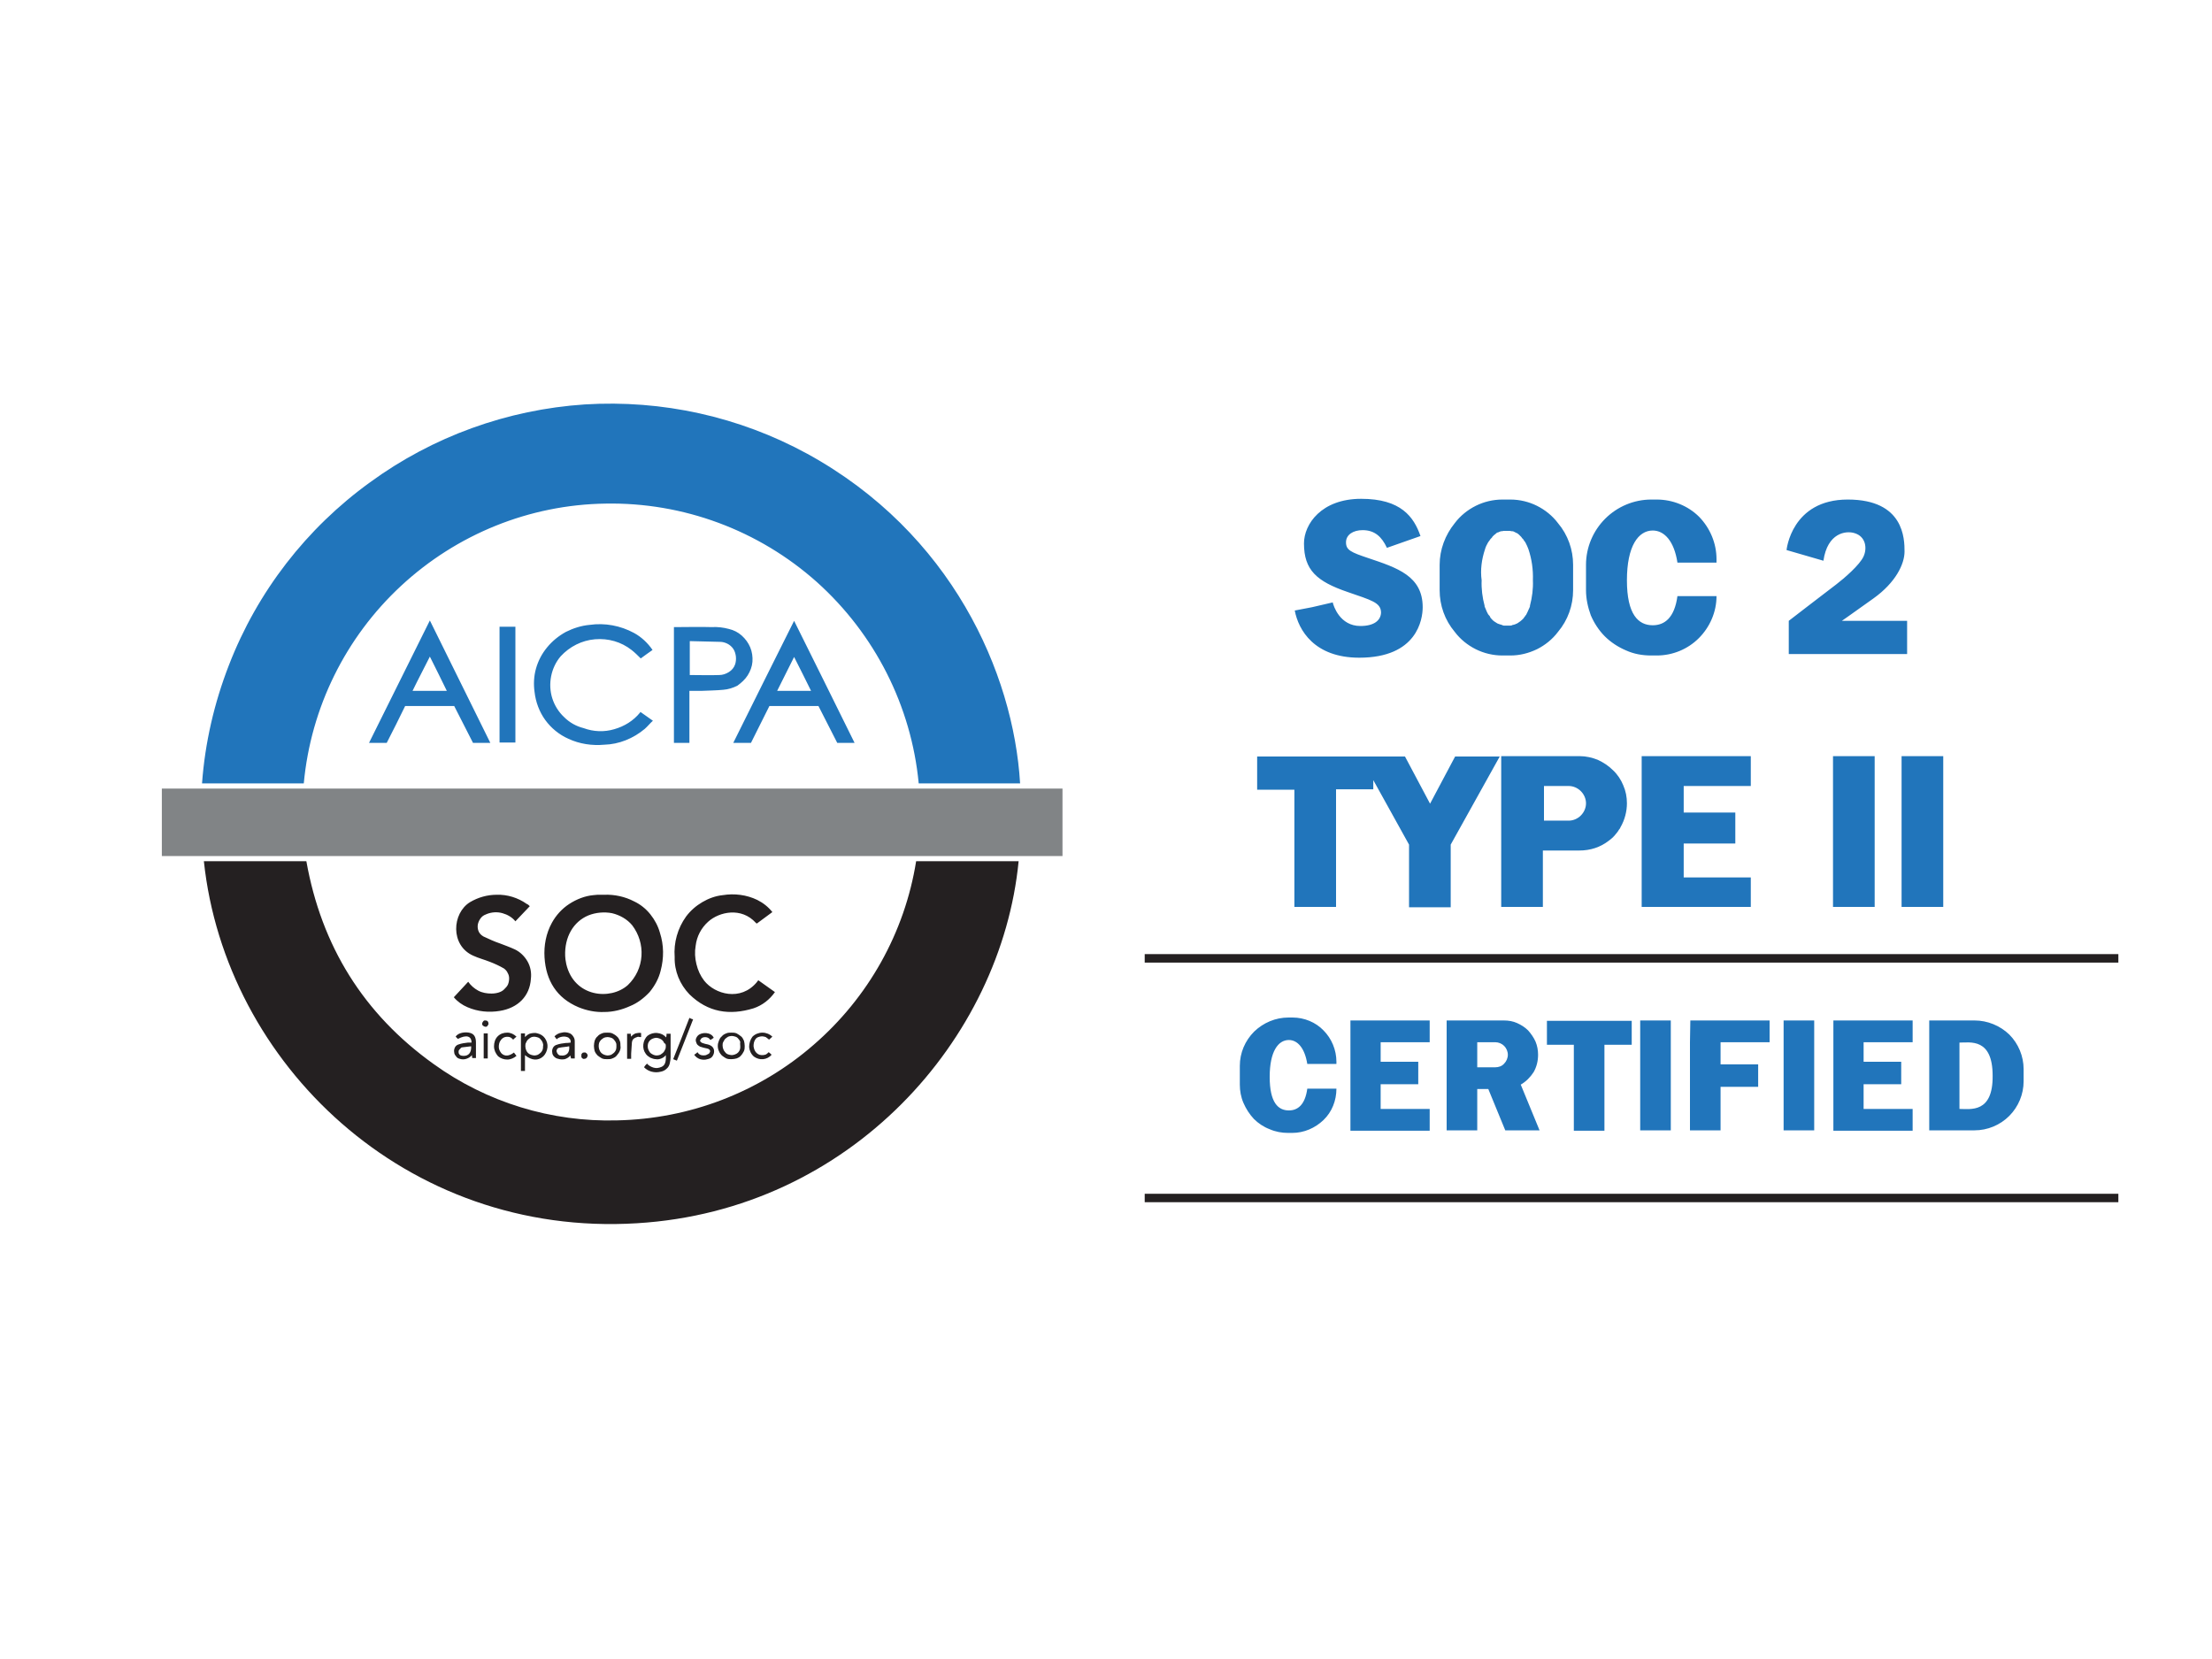 <?xml version="1.0" encoding="utf-8"?>
<!-- Generator: Adobe Illustrator 26.0.3, SVG Export Plug-In . SVG Version: 6.00 Build 0)  -->
<svg version="1.0" id="katman_1" xmlns="http://www.w3.org/2000/svg" xmlns:xlink="http://www.w3.org/1999/xlink" x="0px" y="0px"
	 viewBox="0 0 600 450" style="enable-background:new 0 0 600 450;" xml:space="preserve">
<style type="text/css">
	.st0{fill:#2175BB;}
	.st1{fill:#242021;}
	.st2{fill:#818486;}
</style>
<path class="st0" d="M219,123.1c-18.5-10.1-39.4-14.7-60.4-13.4c-21,1.4-41.2,8.7-58.2,21.1c-17.3,12.5-30.6,29.7-38.3,49.6
	c-4,10.3-6.5,21.1-7.3,32.1h27.6c1.9-20.5,11.3-39.6,26.4-53.6c15.1-14,34.8-22,55.4-22.3c21.1-0.4,41.6,7.2,57.4,21.3
	c15.7,14.1,25.6,33.6,27.6,54.6h27.5C274.9,182.4,258,144.5,219,123.1z M173.6,193.3c-1.8,2.2-4.2,3.7-7,4.5
	c-2.7,0.8-5.6,0.7-8.3-0.3c-2-0.5-3.8-1.5-5.3-3c-1.5-1.4-2.6-3.2-3.2-5.1c-0.6-1.9-0.7-4-0.3-6c0.4-2,1.3-3.9,2.6-5.4
	c2.4-2.6,5.7-4.3,9.3-4.6c3.6-0.3,7.1,0.7,9.9,2.9c0.9,0.7,1.7,1.5,2.5,2.3c1-0.7,2-1.5,3.2-2.3c-1.3-1.9-3-3.5-5-4.6
	c-3.7-2-7.9-2.8-12.1-2.2c-2.2,0.2-4.4,0.9-6.4,1.9c-2,1.1-3.7,2.5-5.1,4.2c-1.4,1.7-2.4,3.6-3,5.7c-0.6,2.1-0.7,4.3-0.4,6.4
	c0.3,2.7,1.3,5.4,2.9,7.6c1.6,2.2,3.8,4,6.3,5.1c3,1.4,6.4,1.9,9.7,1.6c4-0.1,7.9-1.7,11-4.3c0.8-0.7,1.4-1.5,2.2-2.2l-3.4-2.4
	C173.7,193.1,173.7,193.2,173.6,193.3L173.6,193.3z M198.9,201.5h4.8l5-10h13.3l5.1,10h4.7c-5.5-11.1-10.9-22.1-16.4-33.1
	C209.9,179.4,204.4,190.4,198.9,201.5L198.9,201.5z M210.8,187.4c1.5-3.1,3.1-6.1,4.6-9.2c1.6,3.1,3.1,6.2,4.6,9.2H210.8z
	 M100.1,201.5h4.8c1.7-3.3,3.4-6.7,5-10h13.3c1.7,3.3,3.4,6.7,5.1,10h4.7l-16.4-33.2C111.1,179.4,105.6,190.4,100.1,201.5
	L100.1,201.5z M111.9,187.4c1.5-3.1,3.1-6.1,4.7-9.3c1.6,3.2,3.1,6.2,4.6,9.3H111.9z M202.8,183.2c0.7-1.1,1.2-2.4,1.3-3.7
	c0.1-1.3-0.1-2.7-0.6-3.9c-0.5-1.2-1.3-2.3-2.3-3.2c-1-0.9-2.2-1.5-3.5-1.8c-1.5-0.4-3.1-0.6-4.7-0.5c-3.2-0.1-6.4,0-9.7,0
	c-0.2,0-0.4,0-0.5,0v31.4h4.2v-14.1c1.1,0,2.1,0,3.1,0c2-0.1,4.1-0.1,6.1-0.3c1.3-0.1,2.6-0.5,3.8-1.1
	C201.1,185.2,202.1,184.3,202.8,183.2L202.8,183.2z M199.4,180.2c-0.3,0.9-0.9,1.6-1.7,2.1c-0.8,0.5-1.7,0.8-2.6,0.8
	c-2.6,0.1-5.3,0-8,0v-9.2c2.8,0.1,5.5,0.1,8.2,0.2c0.7,0,1.4,0.2,2,0.5c0.6,0.3,1.2,0.8,1.6,1.4c0.4,0.6,0.6,1.3,0.7,2
	C199.7,178.8,199.6,179.6,199.4,180.2L199.4,180.2z M135.5,201.4h4.3V170h-4.3V201.4z M419.5,283.4h7.4v23.3h8.3v-23.3h7.4v-6.5h-23
	V283.4z M444.9,306.6h8.3v-29.8h-8.3V306.6z M483.8,306.6h8.3v-29.8h-8.3V306.6z M458.4,282.7L458.4,282.7l0,6h0v6.1h0v11.8h8.3
	v-11.8h10.2v-6.1h-10.2v-6H480v-5.9h-21.5L458.4,282.7z M497.3,282.7L497.3,282.7l0,5.3h0v6.1h0v6.7h0v5.9h21.5v-5.9h-13.3v-6.7
	h10.2V288h-10.2v-5.3h13.3v-5.9h-21.5V282.7z M366.3,306.7h21.5v-5.9h-13.3v-6.7h10.2V288h-10.2v-5.3h13.3v-5.9h-21.5V306.7z
	 M535.6,276.8h-12.3v29.8h12.3c3.5,0,6.9-1.4,9.4-3.9c2.5-2.5,3.9-5.9,3.9-9.4v-3.3c0-3.5-1.4-6.9-3.9-9.4
	C542.5,278.2,539.1,276.8,535.6,276.8L535.6,276.8z M531.5,300.8v-18c2.9,0,9-1.3,9,9C540.6,302,534.5,300.8,531.5,300.8
	L531.5,300.8z M417.2,286.1c0-1.2-0.2-2.4-0.7-3.6c-0.5-1.1-1.2-2.1-2-3c-0.9-0.9-1.9-1.5-3-2c-1.1-0.5-2.3-0.7-3.6-0.7h-15.5v29.8
	h8.3v-11.2h3l4.6,11.2h9.3l-5.1-12.4c1.4-0.8,2.6-2,3.5-3.4C416.8,289.4,417.2,287.8,417.2,286.1L417.2,286.1z M405.6,289.5h-4.9
	v-6.8h4.9c0.9,0,1.8,0.4,2.4,1c0.6,0.6,1,1.5,1,2.4c0,0.9-0.4,1.8-1,2.4C407.4,289.2,406.5,289.5,405.6,289.5L405.6,289.5z
	 M351.1,246h11.3v-31.9h10.1v-2.5l9.7,17.5v17h11.3v-17l13.3-23.9h-12.1l-6.8,12.8l-6.8-12.8H341v9h10.1V246z M474.9,213.2v-8.1
	h-29.6V246h29.6V238h-18.2v-9.2h14v-8.4h-14v-7.2H474.9z M350.6,276h-1.1c-3.5,0-6.8,1.4-9.3,3.8c-2.5,2.5-3.9,5.8-3.9,9.3v5.1
	c0,1.7,0.3,3.4,1,5c0.7,1.6,1.6,3,2.8,4.3c1.2,1.2,2.7,2.2,4.3,2.8c1.6,0.7,3.3,1,5,1h1.1c3.2,0,6.2-1.3,8.5-3.5
	c2.3-2.2,3.5-5.3,3.5-8.5h-7.9c-0.6,4.4-2.6,5.9-5,5.9c-2.9,0-5.2-2.1-5.2-9.1c0-6.9,2.3-10,5.2-10c2.3,0,4.3,2.1,5,6.5h7.9V288
	c0-3.2-1.3-6.3-3.5-8.5C356.9,277.3,353.8,276,350.6,276L350.6,276z M447.9,177.8h1.5c4.3,0,8.4-1.7,11.4-4.7c3-3,4.8-7.1,4.8-11.4
	H455c-0.8,5.9-3.5,7.9-6.7,7.9c-3.9,0-7-2.9-7-12.2s3.1-13.5,7-13.5c3.1,0,5.8,2.8,6.7,8.7h10.6v-0.9c0-4.3-1.7-8.4-4.7-11.5
	c-3-3-7.2-4.7-11.5-4.7h-1.5c-4.7,0-9.2,1.9-12.5,5.2c-3.3,3.3-5.2,7.8-5.2,12.5v6.9c0,2.3,0.5,4.6,1.3,6.8c0.9,2.1,2.2,4.1,3.8,5.7
	c1.6,1.6,3.6,2.9,5.7,3.8C443.2,177.4,445.5,177.8,447.9,177.8L447.9,177.8z M436.3,228.1C436.3,228.1,436.3,228.1,436.3,228.1
	c0.4-0.3,0.8-0.6,1.1-0.9c0.1-0.1,0.2-0.1,0.2-0.2c0.3-0.3,0.5-0.5,0.7-0.8c0.1-0.1,0.3-0.3,0.4-0.5c0.2-0.2,0.3-0.4,0.4-0.6
	c0.2-0.2,0.4-0.5,0.5-0.8c0,0,0,0,0,0h0c1.1-1.9,1.7-4.2,1.7-6.4l0,0c0-1.7-0.3-3.3-1-4.9c-0.6-1.5-1.6-3-2.8-4.1
	c-1.2-1.2-2.6-2.1-4.1-2.8c-1.5-0.6-3.2-1-4.9-1h-21.3V246h11.3v-15.3l9.9,0C431.4,230.7,434.1,229.8,436.3,228.1L436.3,228.1z
	 M418.8,222.5v-9.3h6.7c1.2,0,2.4,0.5,3.3,1.4c0.9,0.9,1.4,2.1,1.4,3.3c0,1.2-0.5,2.4-1.4,3.3c-0.9,0.9-2.1,1.4-3.3,1.4H418.8z
	 M508.5,205.1h-11.3V246h11.3V205.1z M515.8,246h11.3v-40.9h-11.3V246z M407.5,177.8h2.2c2.5,0,4.9-0.6,7.2-1.7
	c2.2-1.1,4.2-2.7,5.7-4.7c2.7-3.2,4.1-7.2,4.1-11.3v-6.9c0-4.1-1.4-8.1-4.1-11.3c-1.5-2-3.5-3.6-5.7-4.7c-2.2-1.1-4.7-1.7-7.2-1.7
	h-2.2c-2.5,0-5,0.6-7.2,1.7c-2.2,1.1-4.2,2.7-5.7,4.7c-2.6,3.2-4.1,7.2-4.1,11.3v6.9c0,4.1,1.4,8.1,4.1,11.3c1.5,2,3.5,3.6,5.7,4.7
	C402.5,177.2,405,177.8,407.5,177.8L407.5,177.8z M402.8,149L402.8,149c0.2-0.7,0.5-1.3,0.8-1.8c0.1-0.1,0.1-0.2,0.2-0.3
	c0.1-0.1,0.2-0.3,0.3-0.4c0.1-0.1,0.1-0.2,0.2-0.3c0.1-0.1,0.2-0.2,0.3-0.3c0.1-0.1,0.2-0.2,0.2-0.3c0.1-0.1,0.2-0.2,0.3-0.3
	c0.1-0.1,0.1-0.1,0.2-0.2c0.2-0.1,0.4-0.3,0.5-0.4c0,0,0.1-0.1,0.1-0.1c0.2-0.1,0.3-0.2,0.5-0.2c0.1,0,0.1-0.1,0.2-0.1
	c0.2-0.1,0.3-0.1,0.5-0.2c0.1,0,0.1,0,0.2,0c0.2,0,0.4-0.1,0.6-0.1c0,0,0.1,0,0.1,0c0.2,0,0.4,0,0.7,0c0.2,0,0.5,0,0.7,0
	c0,0,0.1,0,0.1,0c0.2,0,0.4,0.1,0.6,0.1c0,0,0.1,0,0.2,0c0.2,0,0.3,0.1,0.5,0.2c0.1,0,0.1,0,0.2,0.1c0.2,0.1,0.3,0.2,0.5,0.2
	c0,0,0.1,0.1,0.1,0.1c0.2,0.1,0.4,0.3,0.5,0.4c0.1,0.1,0.1,0.1,0.2,0.2c0.1,0.1,0.2,0.2,0.3,0.3c0.1,0.1,0.2,0.2,0.2,0.3
	c0.1,0.1,0.2,0.2,0.3,0.3c0.1,0.1,0.2,0.2,0.2,0.3c0.1,0.1,0.2,0.3,0.3,0.4c0.1,0.1,0.1,0.2,0.2,0.3c0.3,0.6,0.6,1.2,0.8,1.8l0,0
	c0.9,2.7,1.3,5.5,1.2,8.4c0.1,2.3-0.2,4.6-0.8,6.9c0,0.1,0,0.1,0,0.2c-0.1,0.3-0.2,0.5-0.3,0.7c-0.2,0.5-0.5,1.1-0.7,1.5
	c0,0,0,0.1-0.1,0.1c-0.1,0.2-0.2,0.4-0.4,0.5c0,0,0,0,0,0.1c-0.1,0.2-0.3,0.3-0.4,0.5l0,0c-0.4,0.4-0.9,0.8-1.4,1.1c0,0,0,0,0,0
	c-0.1,0.1-0.2,0.1-0.4,0.2c-0.1,0-0.2,0.1-0.2,0.1c-0.1,0-0.2,0.1-0.3,0.1c-0.1,0-0.2,0.1-0.4,0.1c-0.1,0-0.2,0-0.2,0.1
	c-0.2,0-0.3,0.1-0.5,0.1c0,0-0.1,0-0.1,0c-0.2,0-0.4,0-0.7,0c-0.2,0-0.5,0-0.7,0c0,0-0.1,0-0.1,0c-0.2,0-0.3,0-0.5-0.1
	c-0.1,0-0.2,0-0.2-0.1c-0.1,0-0.2-0.1-0.4-0.1c-0.1,0-0.2-0.1-0.3-0.1c-0.1,0-0.2-0.1-0.3-0.1c-0.1,0-0.2-0.1-0.4-0.2c0,0,0,0,0,0
	c-0.5-0.3-1-0.6-1.4-1.1l0,0c-0.1-0.1-0.3-0.3-0.4-0.5c0,0,0,0,0-0.1c-0.1-0.2-0.2-0.3-0.4-0.5c0,0,0-0.1-0.1-0.1
	c-0.3-0.5-0.5-1-0.7-1.5c-0.1-0.2-0.2-0.5-0.3-0.7c0,0,0-0.1,0-0.2c-0.6-2.2-0.9-4.6-0.8-6.9C401.5,154.6,401.9,151.7,402.8,149
	L402.8,149z M369,169.8c-5.6,0-7.3-5.5-7.5-6.4l-5.6,1.3l-4.7,0.9c1,5.3,5.3,12.8,17.5,12.8c15.7,0,17.2-10.4,17.2-13.7
	c0-8.5-7-10.7-14.7-13.3c-4.8-1.6-6.1-2.2-6.1-4.3c0-2.1,2-3.3,4.5-3.3c3.3,0,5.2,1.8,6.6,4.8l9.1-3.2c-1.8-5.2-5.3-10.1-16.1-10.1
	c-10.8,0-15.5,6.9-15.5,12.1c0,7.2,3.4,10.3,11.9,13.2c6.3,2.2,9,2.8,9,5.6C374.5,168.3,372.7,169.8,369,169.8L369,169.8z
	 M503,144.6c3.1,0.9,3.5,4.1,2.5,6.3c-1,2.3-5.3,6-7.4,7.6c-3.3,2.5-12.9,9.9-12.9,9.9v9h32.1v-9h-17.7c0,0,2.6-1.8,8.6-6.1
	c6-4.3,8.4-9.3,8.4-12.7s-0.1-14.1-15.4-14.1c-15.3,0-16.6,13.7-16.6,13.7l10,2.9C495.7,144.5,500.7,143.9,503,144.6L503,144.6z"/>
<path class="st1" d="M167.4,303.9c-17.8,0.5-35.4-4.9-49.8-15.3c-19-13.6-30.4-32-34.5-55H55.3c5.8,54.8,54.7,102.1,117.5,98.2
	c57.9-3.5,98.8-49.9,103.5-98.2h-27.8c-3.1,19.4-13,37-27.8,49.8C205.9,296.3,187,303.5,167.4,303.9L167.4,303.9z M156.9,273.2
	c2.2,0.9,4.6,1.4,7,1.3c2.4,0,4.8-0.6,7-1.6c2-0.8,3.8-2.2,5.3-3.8c1.4-1.7,2.5-3.7,3-5.8c0.9-3.4,0.9-6.9-0.2-10.3
	c-0.5-1.8-1.4-3.5-2.6-5c-1.2-1.5-2.7-2.7-4.4-3.5c-2.5-1.3-5.3-1.9-8.1-1.8c-0.6,0-1.2,0-1.8,0c-0.4,0-0.7,0.1-1.1,0.1
	c-2.3,0.2-4.6,1.1-6.6,2.4c-2,1.3-3.6,3.1-4.7,5.1c-1.6,2.9-2.2,6.2-2,9.4C148.1,266,151,270.7,156.9,273.2L156.9,273.2z
	 M159.6,248.3c2-0.8,4.3-1,6.4-0.6c2.1,0.5,4.1,1.6,5.5,3.3c1.8,2.4,2.7,5.3,2.5,8.3c-0.2,3-1.5,5.8-3.7,7.9
	c-4.7,4.2-14.6,3.3-16.7-5.7c-0.2-0.9-0.3-1.8-0.3-2.2C153.1,254.2,155.5,250,159.6,248.3L159.6,248.3z M133.3,269.5
	c-1.2,0-2.5-0.2-3.6-0.8c-1.1-0.6-2-1.4-2.7-2.4c-1.3,1.4-2.6,2.8-3.9,4.2c1,1.2,2.3,2.1,3.7,2.7c2.8,1.2,5.8,1.5,8.8,1
	c4.9-0.8,8.1-4,8.4-8.7c0.2-1.6-0.1-3.3-0.9-4.7c-0.8-1.4-2-2.6-3.5-3.3c-1.3-0.6-2.7-1.1-4-1.6c-1.5-0.5-3-1.2-4.5-1.9
	c-0.7-0.4-1.2-1-1.4-1.7c-0.2-0.7-0.2-1.5,0.1-2.2c0.2-0.5,0.5-1,0.9-1.4c0.4-0.4,0.9-0.6,1.4-0.8c1.3-0.5,2.8-0.6,4.2-0.2
	c1.4,0.4,2.6,1.1,3.5,2.2c1.3-1.4,2.6-2.7,3.9-4.1c-0.3-0.3-0.5-0.5-0.8-0.6c-2.4-1.7-5.3-2.6-8.2-2.5c-2.5,0-5,0.7-7.2,2
	c-4.9,3-5.4,11.7,0.8,14.5c1.5,0.7,3.1,1.1,4.6,1.7c1.3,0.5,2.6,1.1,3.8,1.8c0.4,0.3,0.8,0.7,1,1.2c0.3,0.5,0.4,1,0.4,1.5
	c0,0.5-0.1,1.1-0.3,1.6c-0.2,0.5-0.6,0.9-1,1.3C136.1,269.1,134.7,269.5,133.3,269.5L133.3,269.5z M187,269.7
	c5,4.9,10.9,5.8,17.4,3.8c2.4-0.8,4.4-2.4,5.8-4.4l-4.5-3.2c-0.2,0.2-0.3,0.3-0.4,0.5c-4.4,5.3-11.4,3.3-14.3-0.4
	c-1-1.3-1.7-2.8-2.1-4.5c-0.4-1.6-0.5-3.3-0.2-5c0.3-2.5,1.5-4.8,3.4-6.5c3-2.7,9-4,12.9,0.3c0.1,0.1,0.2,0.2,0.3,0.2l4.2-3.1
	c-1.1-1.4-2.5-2.5-4.1-3.3c-2.9-1.4-6.2-1.8-9.3-1.3c-2,0.2-3.9,0.9-5.6,1.9c-1.7,1-3.2,2.3-4.4,3.9c-2.3,3.2-3.4,7.1-3.1,11
	C182.9,263.4,184.4,267,187,269.7L187,269.7z M175.7,280.9c-0.7,0.6-1.1,1.5-1.2,2.4c-0.1,0.9,0.1,1.8,0.7,2.6
	c0.3,0.4,0.7,0.7,1.2,1c0.5,0.2,1,0.4,1.5,0.4c0.5,0.1,1,0,1.5-0.2c0.5-0.2,0.9-0.5,1.2-0.9c0.1,1.8-0.2,2.8-1.2,3.2
	c-0.7,0.3-1.4,0.4-2.1,0.2c-0.7-0.2-1.4-0.6-1.8-1.1c-0.3,0.3-0.6,0.6-0.8,1c0.6,0.6,1.3,1,2.1,1.2c0.8,0.2,1.6,0.2,2.4,0
	c0.6-0.1,1.2-0.4,1.6-0.8c0.5-0.4,0.8-1,0.9-1.6c0.1-0.5,0.2-1,0.2-1.5c0-2,0-3.9,0-5.9c0-0.2,0-0.4,0-0.5h-1.1c0,0.3,0,0.6-0.1,1
	c-0.6-0.7-1.4-1.1-2.4-1.2C177.3,280.1,176.4,280.4,175.7,280.9L175.7,280.9z M180.6,283.7c0,0.3,0,0.7-0.2,1
	c-0.1,0.3-0.3,0.6-0.5,0.8c-0.2,0.2-0.5,0.4-0.8,0.6c-0.3,0.1-0.6,0.2-1,0.2c-0.6,0-1.2-0.3-1.7-0.7c-0.4-0.5-0.7-1.1-0.7-1.7
	c0-0.3,0-0.6,0.1-0.9c0.1-0.3,0.3-0.6,0.5-0.8c0.2-0.2,0.5-0.4,0.8-0.5s0.6-0.2,0.9-0.2c0.3,0,0.6,0.1,0.9,0.2
	c0.3,0.1,0.6,0.3,0.8,0.5s0.4,0.5,0.5,0.8C180.5,283,180.6,283.3,180.6,283.7L180.6,283.7z M142.4,280.3h-1.1v10.2h1.1v-4.3
	c1.8,1.5,3.6,1.6,5,0.3c0.6-0.6,1-1.5,1.1-2.4c0.1-0.9-0.2-1.8-0.7-2.5c-0.5-0.7-1.2-1.1-2-1.3c-0.6-0.2-1.2-0.1-1.8,0
	s-1.1,0.5-1.6,1C142.4,280.9,142.4,280.6,142.4,280.3L142.4,280.3z M144.9,281.2c0.3,0,0.7,0.1,1,0.2c0.3,0.1,0.6,0.3,0.8,0.6
	c0.2,0.2,0.4,0.5,0.5,0.8c0.1,0.3,0.2,0.6,0.1,1c0,0.3,0,0.6-0.1,0.9c-0.1,0.3-0.3,0.6-0.5,0.8c-0.2,0.2-0.5,0.4-0.8,0.6
	c-0.3,0.1-0.6,0.2-0.9,0.2c-0.3,0-0.7-0.1-1-0.2c-0.3-0.1-0.6-0.3-0.8-0.5c-0.2-0.2-0.4-0.5-0.5-0.8c-0.1-0.3-0.2-0.6-0.2-1
	c0-0.3,0-0.7,0.2-1c0.1-0.3,0.3-0.6,0.5-0.8c0.2-0.2,0.5-0.4,0.8-0.6C144.2,281.3,144.5,281.2,144.9,281.2L144.9,281.2z
	 M161.1,283.7c0,0.5,0.1,1,0.2,1.4c0.2,0.5,0.5,0.9,0.8,1.2c0.4,0.3,0.8,0.6,1.2,0.8c0.5,0.2,0.9,0.2,1.4,0.2c0.5,0,1,0,1.4-0.2
	c0.5-0.2,0.9-0.4,1.2-0.8s0.6-0.7,0.8-1.2c0.2-0.5,0.3-0.9,0.2-1.4c0-0.5,0-1-0.2-1.4c-0.2-0.5-0.4-0.9-0.8-1.2
	c-0.3-0.3-0.8-0.6-1.2-0.8c-0.5-0.2-0.9-0.2-1.4-0.2c-0.5,0-1,0-1.4,0.2c-0.5,0.2-0.9,0.4-1.2,0.8c-0.4,0.3-0.6,0.7-0.8,1.2
	C161.2,282.7,161.1,283.2,161.1,283.7L161.1,283.7z M167.2,283.7c0,0.3,0,0.7-0.1,1c-0.1,0.3-0.3,0.6-0.5,0.8
	c-0.2,0.2-0.5,0.4-0.8,0.6c-0.3,0.1-0.6,0.2-1,0.2c-0.3,0-0.6-0.1-0.9-0.2c-0.3-0.1-0.6-0.3-0.8-0.5c-0.2-0.2-0.4-0.5-0.5-0.8
	c-0.1-0.3-0.2-0.6-0.2-0.9c0-0.3,0-0.7,0.1-1c0.1-0.3,0.3-0.6,0.5-0.8c0.2-0.2,0.5-0.4,0.8-0.6c0.3-0.1,0.6-0.2,1-0.2
	c0.3,0,0.7,0.1,1,0.2c0.3,0.1,0.6,0.3,0.8,0.6c0.2,0.2,0.4,0.5,0.5,0.8C167.2,283.1,167.2,283.4,167.2,283.7L167.2,283.7z
	 M194.7,283.7c0,0.5,0.1,1,0.3,1.4c0.2,0.5,0.5,0.9,0.8,1.2c0.4,0.3,0.8,0.6,1.2,0.8c0.5,0.2,0.9,0.2,1.4,0.2c0.5,0,1-0.1,1.4-0.2
	c0.5-0.2,0.9-0.4,1.2-0.8c0.3-0.3,0.6-0.8,0.8-1.2c0.2-0.5,0.2-0.9,0.2-1.4c0-0.5-0.1-1-0.2-1.4c-0.2-0.4-0.4-0.9-0.8-1.2
	c-0.4-0.3-0.8-0.6-1.2-0.8c-0.5-0.2-0.9-0.2-1.4-0.2c-0.5,0-1,0-1.4,0.2c-0.5,0.2-0.9,0.4-1.2,0.8c-0.4,0.3-0.6,0.7-0.8,1.2
	C194.8,282.8,194.7,283.2,194.7,283.7L194.7,283.7z M200.8,283.8c0,0.3,0,0.6-0.1,0.9c-0.1,0.3-0.3,0.6-0.5,0.8
	c-0.2,0.2-0.5,0.4-0.8,0.5c-0.3,0.1-0.6,0.2-0.9,0.2c-0.3,0-0.7-0.1-1-0.2c-0.3-0.1-0.6-0.3-0.8-0.6c-0.2-0.2-0.4-0.5-0.5-0.8
	s-0.2-0.6-0.2-1c0-0.3,0-0.7,0.2-1s0.3-0.6,0.5-0.8c0.2-0.2,0.5-0.4,0.8-0.6c0.3-0.1,0.6-0.2,1-0.2c0.3,0,0.7,0.1,1,0.2
	c0.3,0.1,0.6,0.3,0.8,0.6c0.2,0.2,0.4,0.5,0.5,0.8C200.7,283.1,200.8,283.4,200.8,283.8L200.8,283.8z M124.7,287.2
	c0.6,0.2,1.2,0.2,1.8,0c0.6-0.2,1.1-0.5,1.5-1c0,0.4,0.1,0.6,0.1,0.8h1c0-1.4,0-2.8,0-4.2c0-1.5-0.5-2.3-1.5-2.6
	c-1.3-0.4-3.4-0.1-4,1c0.2,0.2,0.4,0.4,0.6,0.6c2.3-1.2,3.7-0.8,3.7,1c-0.3,0-0.7,0-1,0c-0.8,0.1-1.7,0.2-2.5,0.5
	c-0.4,0.1-0.8,0.4-1,0.8c-0.2,0.4-0.3,0.9-0.2,1.3c0,0.4,0.2,0.8,0.5,1.1C123.9,286.9,124.3,287.1,124.7,287.2L124.7,287.2z
	 M125.3,284.1c0.8-0.1,1.7-0.2,2.5-0.3c0.1,1.7-0.7,2.7-2.2,2.6c-0.3,0-0.6-0.1-0.8-0.2c-0.2-0.2-0.4-0.4-0.4-0.7c0-0.1,0-0.3,0-0.4
	c0-0.1,0.1-0.3,0.2-0.4s0.2-0.2,0.3-0.3C125,284.2,125.2,284.1,125.3,284.1L125.3,284.1z M153.5,282.9c-0.8,0.1-1.7,0.2-2.5,0.5
	c-0.4,0.1-0.8,0.4-1,0.8c-0.2,0.4-0.3,0.8-0.2,1.3c0,0.4,0.2,0.8,0.5,1.1c0.3,0.3,0.6,0.5,1.1,0.6c0.6,0.2,1.2,0.2,1.8,0.1
	c0.6-0.2,1.1-0.5,1.5-1c0.1,0.3,0.1,0.6,0.2,0.8h1c0-1.5,0-2.9,0-4.4c0-0.5,0-0.9-0.3-1.4s-0.6-0.8-1-1c-0.7-0.3-1.5-0.4-2.2-0.2
	c-0.8,0.1-1.5,0.5-2,1l0.6,0.8c0.4-0.4,0.9-0.6,1.5-0.7c0.6-0.1,1.1,0,1.6,0.2c0.2,0.1,0.4,0.4,0.6,0.6c0.1,0.3,0.1,0.5,0.1,0.8
	C154.1,282.9,153.8,282.9,153.5,282.9L153.5,282.9z M152.1,286.3c-0.3,0-0.5-0.1-0.7-0.3c-0.2-0.2-0.3-0.4-0.4-0.7
	c-0.1-0.3,0-0.5,0.1-0.7c0.1-0.2,0.4-0.4,0.6-0.4c0.9-0.2,1.8-0.2,2.7-0.4C154.6,285.6,153.6,286.5,152.1,286.3L152.1,286.3z
	 M191.5,286.2c-0.4,0.1-0.9,0.1-1.3,0c-0.4-0.1-0.8-0.4-1-0.8c-0.3,0.3-0.6,0.5-0.9,0.7c0.4,0.6,1,1,1.6,1.2c0.7,0.2,1.4,0.2,2,0
	c0.5-0.1,1-0.3,1.3-0.7c0.3-0.4,0.5-0.9,0.5-1.4c0-1-0.6-1.6-1.7-1.9c-0.5-0.1-1-0.2-1.5-0.4c-0.3-0.1-0.7-0.5-0.6-0.7
	c0.1-0.2,0.2-0.3,0.3-0.5c0.1-0.1,0.3-0.2,0.5-0.3c0.4-0.1,0.8-0.1,1.1,0c0.4,0.1,0.7,0.4,0.9,0.7c0.3-0.2,0.6-0.4,0.9-0.6
	c-0.7-1.6-3.3-1.6-4.3-0.6c-0.2,0.2-0.4,0.5-0.5,0.8c-0.1,0.3-0.1,0.6,0,0.9c0.1,0.3,0.2,0.6,0.4,0.8c0.2,0.2,0.5,0.4,0.7,0.5
	c0.6,0.2,1.3,0.4,1.9,0.5c0.5,0.1,0.9,0.4,0.8,0.9c-0.1,0.2-0.2,0.4-0.3,0.5C191.9,286,191.7,286.1,191.5,286.2L191.5,286.2z
	 M208.6,282c0.3-0.3,0.6-0.5,0.9-0.8c-0.7-0.7-1.7-1.1-2.7-1.1c-1,0-2,0.4-2.7,1.1c-0.6,0.8-0.9,1.8-0.9,2.8c0.1,1,0.5,1.9,1.3,2.6
	c0.7,0.5,1.6,0.8,2.5,0.7c0.9-0.1,1.7-0.5,2.3-1.2c-0.2-0.2-0.5-0.5-0.8-0.7c-0.2,0.2-0.4,0.4-0.7,0.6c-0.3,0.1-0.6,0.2-0.9,0.2
	c-0.3,0-0.6,0-0.9-0.1c-0.3-0.1-0.6-0.3-0.8-0.5c-0.5-0.5-0.7-1.1-0.8-1.8c0-0.7,0.1-1.3,0.5-1.9c0.2-0.3,0.5-0.5,0.8-0.6
	c0.3-0.1,0.6-0.2,1-0.2c0.3,0,0.7,0.1,1,0.2C208.1,281.6,208.4,281.8,208.6,282L208.6,282z M137,281.3c0.4-0.1,0.8-0.1,1.2,0
	c0.4,0.1,0.7,0.4,1,0.7c0.3-0.3,0.6-0.6,0.9-0.8c-0.7-0.7-1.6-1.1-2.5-1.1c-1,0-1.9,0.3-2.6,1c-0.7,0.7-1,1.7-1,2.7
	c0,1,0.4,1.9,1.1,2.7c0.7,0.6,1.6,0.9,2.5,0.9c0.9,0,1.8-0.4,2.5-1l-0.7-0.9c-1.3,1-2.5,1.1-3.4,0.2c-0.4-0.5-0.7-1.1-0.7-1.7
	c0-0.6,0.1-1.3,0.5-1.8C136.1,281.7,136.6,281.4,137,281.3L137,281.3z M188,276.5c-0.4-0.1-0.6-0.2-1-0.4c-1.5,3.8-2.9,7.5-4.4,11.2
	l1,0.4C185.1,284,186.5,280.3,188,276.5L188,276.5z M171.4,282.8c0-0.2,0.1-0.5,0.2-0.7c0.1-0.2,0.3-0.4,0.5-0.5
	c0.2-0.1,0.4-0.2,0.7-0.3c0.2-0.1,0.5-0.1,0.7,0c0.1,0,0.3,0,0.4,0v-1.1c-0.5-0.1-1,0-1.5,0.1c-0.5,0.2-0.9,0.5-1.2,0.9
	c-0.1-0.4-0.1-0.6-0.1-0.8h-1v6.8h1.1c0-0.5,0-1,0-1.4C171.3,284.8,171.3,283.8,171.4,282.8L171.4,282.8z M131.2,287.1h1.1v-6.8
	h-1.1V287.1z M157.7,286.3c0,0.1,0,0.2,0,0.4c0,0.1,0.1,0.2,0.2,0.3c0.1,0.1,0.2,0.2,0.3,0.2c0.1,0,0.2,0.1,0.3,0
	c0.5,0,0.8-0.3,0.9-0.9c0-0.1,0-0.2-0.1-0.3c0-0.1-0.1-0.2-0.2-0.3c-0.1-0.1-0.2-0.1-0.3-0.2c-0.1,0-0.2-0.1-0.3,0
	c-0.1,0-0.2,0-0.3,0c-0.1,0-0.2,0.1-0.3,0.2c-0.1,0.1-0.1,0.2-0.2,0.3C157.7,286.1,157.7,286.2,157.7,286.3L157.7,286.3z
	 M132.5,277.7c0-0.6-0.3-0.9-0.8-0.9c-0.1,0-0.2,0-0.3,0c-0.1,0-0.2,0.1-0.3,0.2c-0.1,0.1-0.1,0.2-0.2,0.3s-0.1,0.2-0.1,0.3
	c0,0.1,0,0.2,0,0.3c0,0.1,0.1,0.2,0.2,0.3c0.1,0.1,0.2,0.1,0.3,0.2c0.1,0,0.2,0.1,0.3,0.1c0.1,0,0.2,0,0.3,0c0.1,0,0.2-0.1,0.3-0.2
	c0.1-0.1,0.1-0.2,0.2-0.3C132.5,277.9,132.5,277.8,132.5,277.7L132.5,277.7z M310.5,258.8v2.3h264.1v-2.3H310.5z M310.5,326.1h264.1
	v-2.3H310.5V326.1z"/>
<path class="st2" d="M288.2,232.2v-18.3H43.9v18.3H288.2z"/>
</svg>

